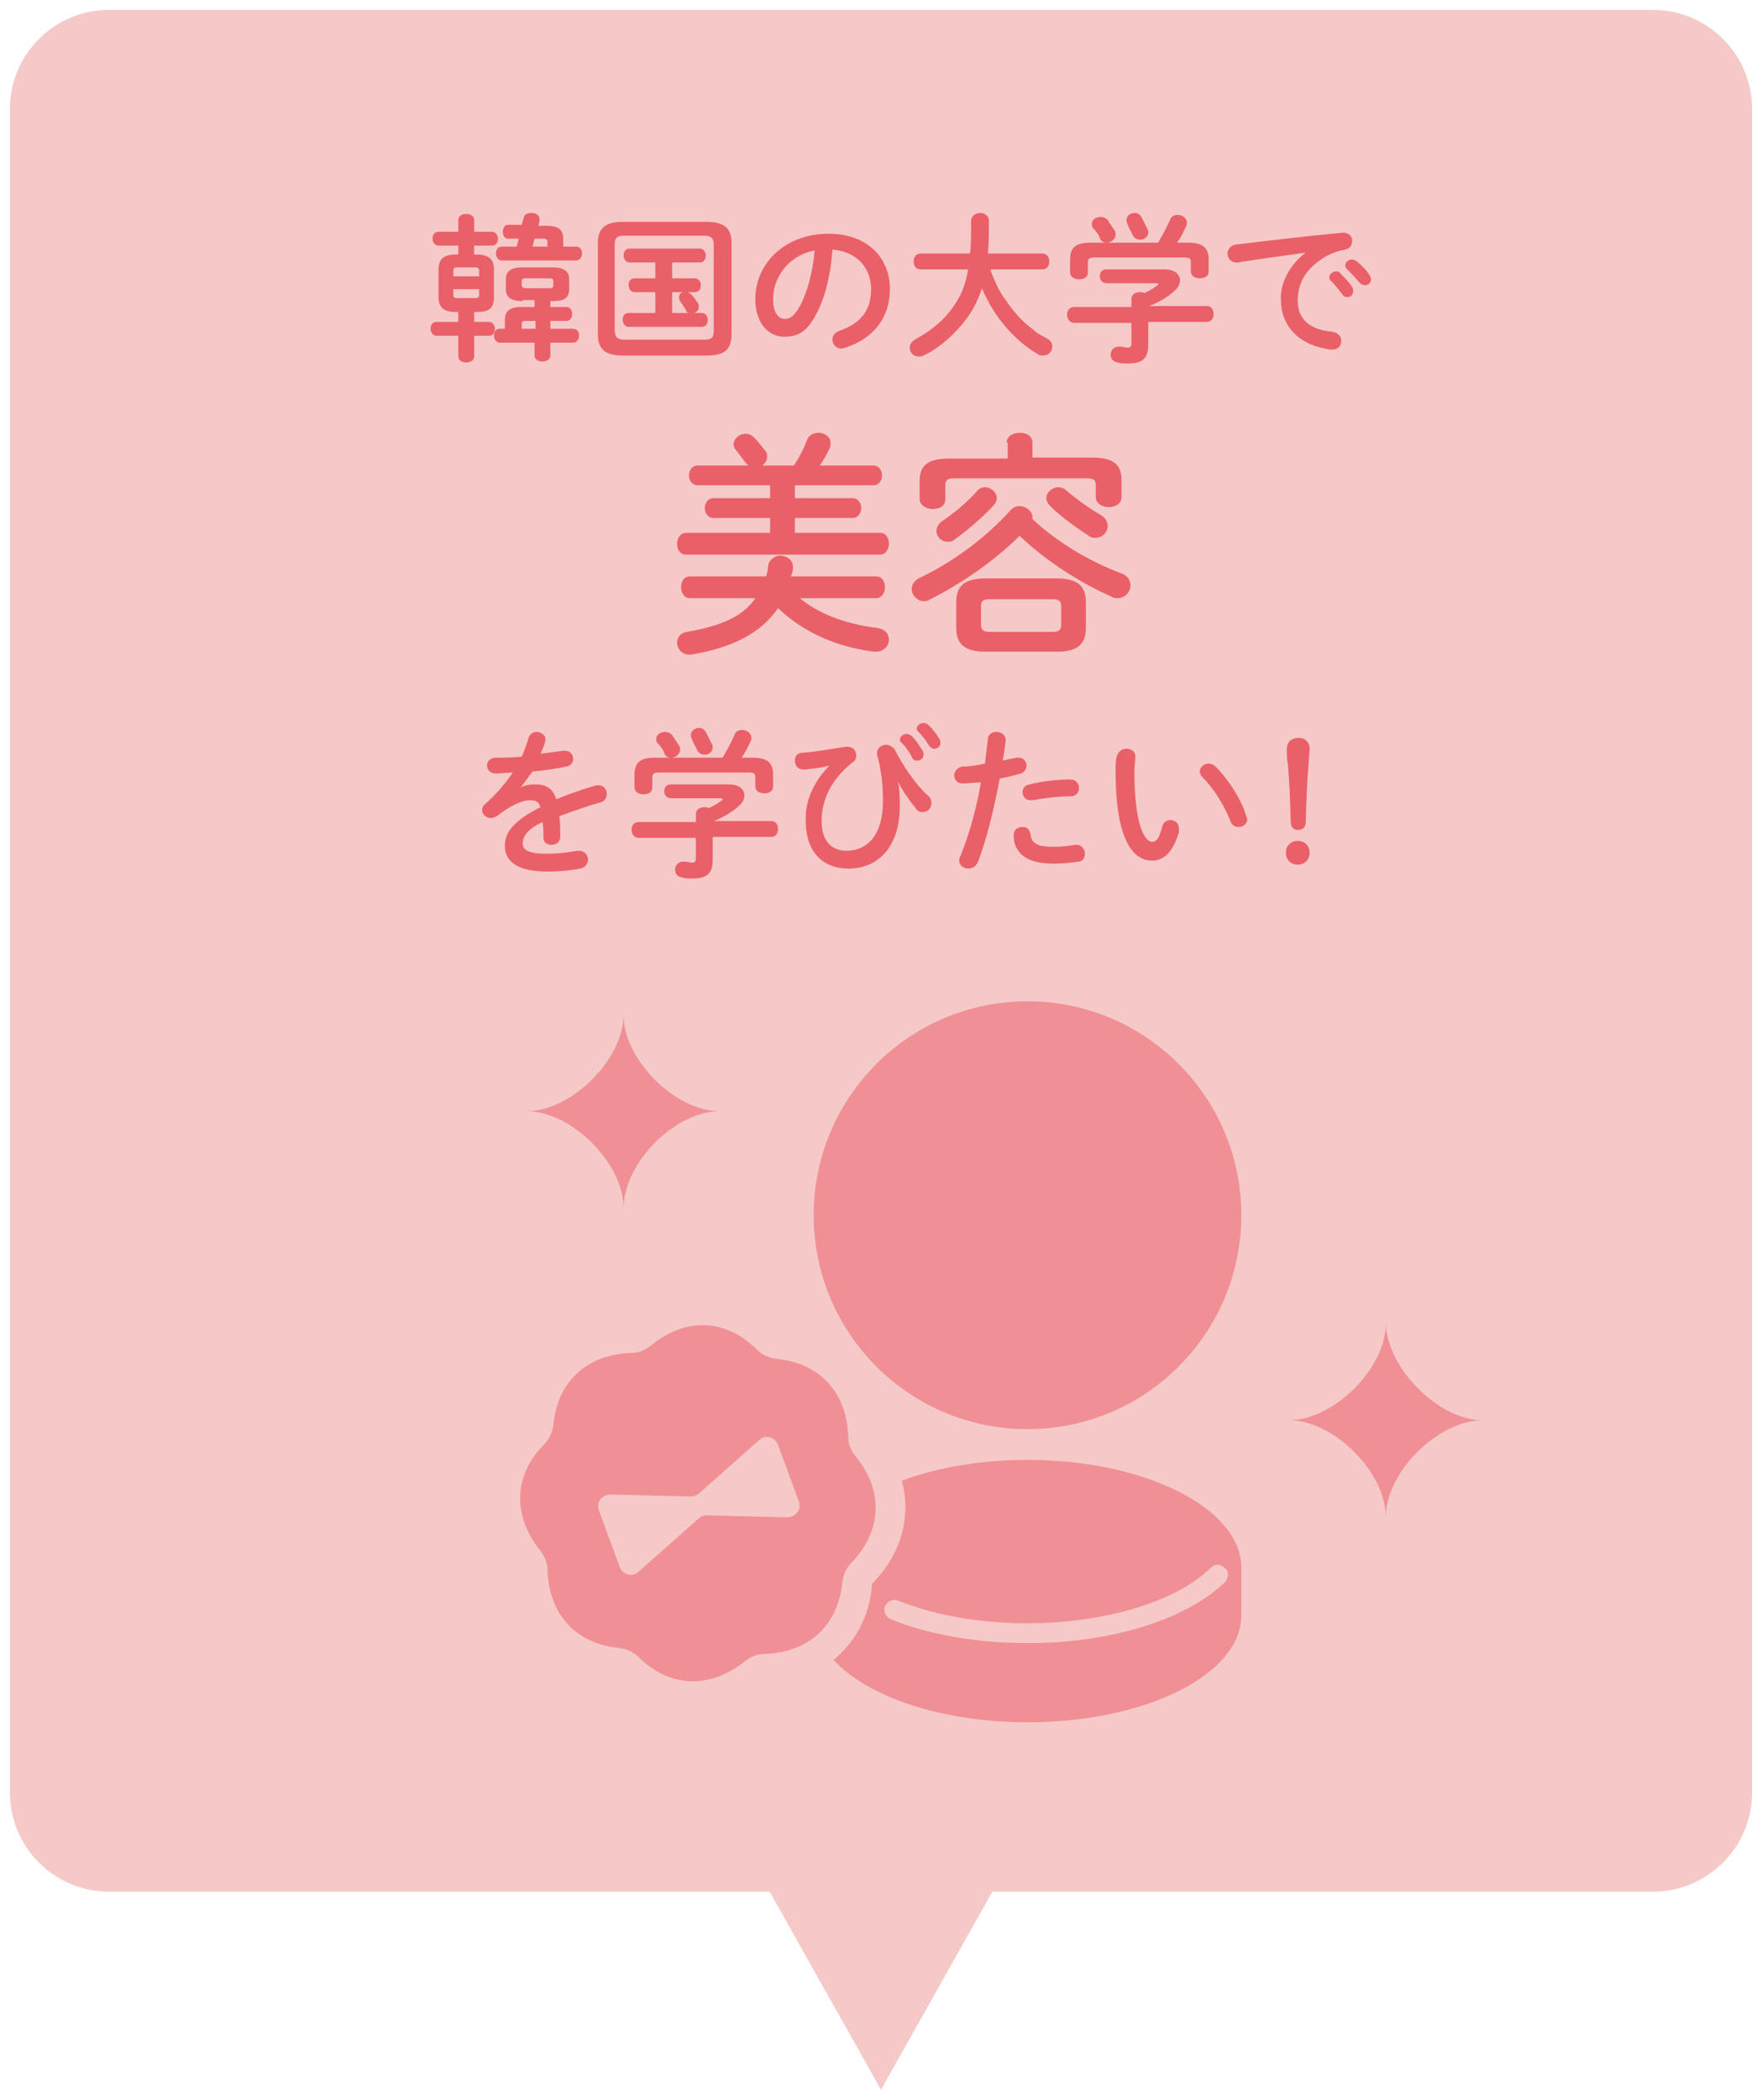 <?xml version="1.0" encoding="utf-8"?>
<!-- Generator: Adobe Illustrator 28.1.0, SVG Export Plug-In . SVG Version: 6.00 Build 0)  -->
<svg version="1.1" id="レイヤー_1" xmlns="http://www.w3.org/2000/svg" xmlns:xlink="http://www.w3.org/1999/xlink" x="0px"
	 y="0px" viewBox="0 0 178 212" style="enable-background:new 0 0 178 212;" xml:space="preserve">
<style type="text/css">
	.st0{fill:#F5C9C8;}
	.st1{fill:#EA6068;}
	.st2{fill:#F09095;}
</style>
<g>
	<g>
		<path class="st0" d="M177,181c0,5.5-4.5,10-10,10H11c-5.5,0-10-4.5-10-10V11C1,5.5,5.5,1,11,1h156c5.5,0,10,4.5,10,10V181z"/>
	</g>
	<polygon class="st0" points="89,211 107,179 71,179 	"/>
	<g>
		<path class="st1" d="M46,31.5c-1.2,0-1.7-0.5-1.7-1.5v-2.8c0-1,0.5-1.5,1.7-1.5h0.3v-0.9h-2c-0.4,0-0.6-0.4-0.6-0.7
			c0-0.4,0.2-0.7,0.6-0.7h2v-1.2c0-0.4,0.4-0.6,0.8-0.6c0.4,0,0.8,0.2,0.8,0.6v1.2h1.8c0.4,0,0.6,0.4,0.6,0.7c0,0.4-0.2,0.7-0.6,0.7
			h-1.8v0.9h0.3c1.2,0,1.7,0.5,1.7,1.5V30c0,1.2-0.6,1.5-1.7,1.5h-0.3v1h1.5c0.4,0,0.6,0.4,0.6,0.7c0,0.4-0.2,0.7-0.6,0.7h-1.5V36
			c0,0.4-0.4,0.6-0.8,0.6c-0.4,0-0.8-0.2-0.8-0.6v-2.1h-2.2c-0.4,0-0.6-0.4-0.6-0.7c0-0.4,0.2-0.7,0.6-0.7h2.2v-1H46z M48.4,27.3
			c0-0.2-0.1-0.3-0.4-0.3h-1.8c-0.3,0-0.4,0.1-0.4,0.3v0.6h2.6V27.3z M48,30.1c0.3,0,0.4-0.1,0.4-0.3v-0.6h-2.6v0.6
			c0,0.3,0.2,0.3,0.4,0.3H48z M52.8,30.4c-1.2,0-1.7-0.4-1.7-1.2v-1c0-0.8,0.5-1.2,1.7-1.2h3c1.2,0,1.7,0.4,1.7,1.2v1
			c0,1.1-0.8,1.2-1.7,1.2h-0.2V31h1.6c0.4,0,0.6,0.3,0.6,0.7s-0.2,0.7-0.6,0.7h-1.6v0.8h2.3c0.4,0,0.6,0.3,0.6,0.7
			c0,0.3-0.2,0.7-0.6,0.7h-2.3v1.3c0,0.4-0.4,0.6-0.8,0.6c-0.4,0-0.8-0.2-0.8-0.6v-1.3h-3.5c-0.4,0-0.6-0.4-0.6-0.7
			c0-0.4,0.2-0.7,0.6-0.7h0.5v-0.9c0-0.8,0.4-1.3,1.6-1.3h1.4v-0.7H52.8z M51.3,24.1c-0.3,0-0.5-0.3-0.5-0.7s0.2-0.7,0.5-0.7h1.4
			l0.2-0.7c0.1-0.4,0.4-0.5,0.8-0.5c0.4,0,0.8,0.2,0.8,0.6c0,0,0,0.1,0,0.2l-0.1,0.5h0.9c1.2,0,1.6,0.5,1.6,1.3v0.8h1.3
			c0.4,0,0.6,0.3,0.6,0.7c0,0.3-0.2,0.7-0.6,0.7h-7.5c-0.4,0-0.6-0.4-0.6-0.7c0-0.4,0.2-0.7,0.6-0.7h1.5l0.2-0.8H51.3z M54.1,32.4
			h-1c-0.3,0-0.4,0.1-0.4,0.3v0.5h1.4V32.4z M55.5,29.1c0.3,0,0.4-0.1,0.4-0.3v-0.4c0-0.2-0.1-0.3-0.4-0.3h-2.4
			c-0.3,0-0.4,0.1-0.4,0.3v0.4c0,0.2,0.2,0.3,0.4,0.3H55.5z M53.8,24.9h1.5v-0.5c0-0.2-0.1-0.3-0.4-0.3H54L53.8,24.9z"/>
		<path class="st1" d="M62.9,35.9c-1.8,0-2.5-0.7-2.5-2.1v-9.3c0-1.4,0.7-2.1,2.5-2.1h8.5c1.8,0,2.5,0.7,2.5,2.1v9.3
			c0,1.7-1,2.1-2.5,2.1H62.9z M71.1,34.3c0.8,0,1-0.2,1-0.9v-8.7c0-0.6-0.2-0.9-1-0.9h-8c-0.8,0-1,0.2-1,0.9v8.7
			c0,0.7,0.4,0.9,1,0.9H71.1z M67.9,28.1h2.3c0.4,0,0.6,0.4,0.6,0.7c0,0.4-0.2,0.7-0.6,0.7h-0.8c0.1,0,0.3,0.1,0.4,0.2
			c0.3,0.3,0.5,0.6,0.7,0.9c0.1,0.1,0.1,0.3,0.1,0.4c0,0.3-0.2,0.5-0.5,0.6h0.8c0.4,0,0.6,0.4,0.6,0.7c0,0.4-0.2,0.7-0.6,0.7h-7.4
			c-0.4,0-0.6-0.4-0.6-0.7c0-0.4,0.2-0.7,0.6-0.7h2.7v-2.1h-2.1c-0.4,0-0.6-0.4-0.6-0.7c0-0.4,0.2-0.7,0.6-0.7h2.1v-1.6h-2.6
			c-0.4,0-0.6-0.4-0.6-0.7c0-0.4,0.2-0.7,0.6-0.7h7.1c0.4,0,0.6,0.4,0.6,0.7c0,0.4-0.2,0.7-0.6,0.7h-2.8V28.1z M67.9,31.6h1.7
			c-0.1,0-0.3-0.1-0.3-0.3c-0.2-0.3-0.4-0.6-0.6-0.9c-0.1-0.1-0.1-0.3-0.1-0.4c0-0.3,0.2-0.5,0.5-0.5h-1.2V31.6z"/>
		<path class="st1" d="M76.3,30.2c0-3.6,3-6.6,7.4-6.6c3.9,0,6.2,2.4,6.2,5.6c0,2.9-1.7,5-4.5,5.9c-0.1,0-0.3,0.1-0.4,0.1
			c-0.5,0-0.9-0.4-0.9-0.9c0-0.4,0.2-0.7,0.7-0.9c2.3-0.8,3.2-2.2,3.2-4.2c0-2.1-1.4-3.8-3.9-4c-0.2,2.7-0.8,5.1-1.8,6.8
			c-0.9,1.6-1.8,2-3.1,2C77.7,34,76.3,32.7,76.3,30.2z M78.1,30.2c0,1.5,0.6,2,1.2,2c0.5,0,0.9-0.3,1.4-1.1c0.8-1.4,1.4-3.5,1.6-5.8
			C79.9,25.7,78.1,27.8,78.1,30.2z"/>
		<path class="st1" d="M100.1,27.4c0.4,1,0.8,2,1.5,2.9c0.8,1.2,1.7,2.2,2.8,3c0.4,0.4,0.9,0.6,1.4,0.9c0.4,0.2,0.5,0.5,0.5,0.8
			c0,0.5-0.4,0.9-0.9,0.9c-0.2,0-0.4,0-0.5-0.1c-2.4-1.4-4.5-3.8-5.7-6.7c-0.4,1.2-0.9,2.2-1.5,3c-1.1,1.5-2.7,3-4.4,3.8
			c-0.2,0.1-0.4,0.1-0.5,0.1c-0.5,0-0.9-0.4-0.9-0.9c0-0.3,0.2-0.6,0.5-0.8c1.5-0.8,2.9-1.9,3.8-3.2c0.8-1.1,1.3-2.1,1.6-3.9H93
			c-0.5,0-0.7-0.4-0.7-0.8c0-0.4,0.2-0.8,0.7-0.8h5c0.1-0.9,0.1-2,0.1-3.3c0-0.5,0.5-0.8,0.9-0.8c0.5,0,0.9,0.3,0.9,0.8
			c0,1.3,0,2.4-0.1,3.3h5.5c0.5,0,0.7,0.4,0.7,0.8c0,0.4-0.2,0.8-0.7,0.8H100.1z"/>
		<path class="st1" d="M114.3,30.2c0-0.5,0.4-0.7,0.9-0.7c0.1,0,0.3,0,0.4,0.1c0.4-0.2,0.8-0.4,1.2-0.7c0.1-0.1,0.2-0.1,0.2-0.2
			c0-0.1-0.1-0.1-0.3-0.1h-4.9c-0.5,0-0.7-0.4-0.7-0.7c0-0.4,0.2-0.7,0.7-0.7h5.8c1.1,0,1.6,0.5,1.6,1.1c0,0.4-0.2,0.8-0.7,1.2
			c-0.7,0.6-1.6,1.1-2.4,1.4v0h5.8c0.5,0,0.7,0.4,0.7,0.8c0,0.4-0.2,0.8-0.7,0.8H116v2.3c0,1.4-0.6,1.9-2,1.9c-0.4,0-0.8,0-1.1-0.1
			c-0.5-0.1-0.7-0.4-0.7-0.8c0-0.4,0.3-0.8,0.8-0.8c0,0,0.1,0,0.2,0c0.3,0,0.5,0.1,0.7,0.1c0.3,0,0.4-0.1,0.4-0.5v-2h-5.8
			c-0.4,0-0.7-0.4-0.7-0.8c0-0.4,0.2-0.8,0.7-0.8h5.8V30.2z M117,24.5c0.4-0.7,0.8-1.4,1.2-2.3c0.1-0.4,0.5-0.5,0.8-0.5
			c0.4,0,0.9,0.3,0.9,0.8c0,0.1,0,0.2-0.1,0.4c-0.3,0.6-0.5,1.1-0.9,1.6h1.1c1.5,0,2.1,0.5,2.1,1.7v1.2c0,0.5-0.4,0.7-0.9,0.7
			c-0.4,0-0.9-0.2-0.9-0.7v-0.9c0-0.4-0.1-0.5-0.7-0.5h-9c-0.5,0-0.7,0.1-0.7,0.5v1c0,0.5-0.4,0.7-0.9,0.7c-0.4,0-0.9-0.2-0.9-0.7
			v-1.3c0-1.2,0.6-1.7,2-1.7H117z M112.6,23.3c0.1,0.1,0.1,0.3,0.1,0.4c0,0.4-0.4,0.8-0.9,0.8c-0.3,0-0.6-0.1-0.7-0.5
			c-0.1-0.3-0.4-0.7-0.7-1c-0.1-0.1-0.1-0.3-0.1-0.4c0-0.4,0.4-0.7,0.9-0.7c0.2,0,0.5,0.1,0.7,0.3C112.1,22.6,112.4,22.9,112.6,23.3
			z M115.9,23.1c0.1,0.1,0.1,0.3,0.1,0.4c0,0.4-0.4,0.7-0.8,0.7c-0.3,0-0.6-0.1-0.8-0.5c-0.1-0.3-0.4-0.7-0.5-1.1
			c-0.1-0.1-0.1-0.3-0.1-0.4c0-0.4,0.4-0.7,0.8-0.7c0.3,0,0.5,0.1,0.7,0.4C115.5,22.3,115.7,22.7,115.9,23.1z"/>
		<path class="st1" d="M131.9,25.5c-1.9,0.3-4.5,0.6-6.8,1c-0.1,0-0.1,0-0.2,0c-0.6,0-0.9-0.5-0.9-0.9c0-0.4,0.3-0.8,0.8-0.9
			c3.3-0.4,7.5-0.9,10.8-1.2h0.1c0.6,0,0.9,0.4,0.9,0.8c0,0.4-0.2,0.8-0.7,0.9c-0.6,0.1-1.2,0.3-1.8,0.6c-2.5,1.4-3,3.1-3,4.6
			c0,1.8,1.2,2.9,3.5,3.1c0.6,0.1,0.9,0.5,0.9,0.9c0,0.5-0.3,0.9-0.9,0.9c-0.1,0-0.4,0-0.7-0.1c-2.9-0.5-4.5-2.5-4.5-4.9
			C129.3,28.8,130.1,26.9,131.9,25.5L131.9,25.5z M134.3,28c0-0.3,0.3-0.6,0.7-0.6c0.1,0,0.3,0,0.4,0.2c0.4,0.4,0.9,0.9,1.2,1.4
			c0.1,0.1,0.1,0.3,0.1,0.4c0,0.4-0.3,0.6-0.6,0.6c-0.2,0-0.4-0.1-0.5-0.3c-0.4-0.5-0.8-1-1.2-1.4C134.3,28.3,134.3,28.1,134.3,28z
			 M135.9,26.8c0-0.3,0.3-0.6,0.7-0.6c0.2,0,0.3,0.1,0.5,0.2c0.4,0.4,0.9,0.8,1.2,1.3c0.1,0.2,0.2,0.3,0.2,0.5
			c0,0.4-0.3,0.6-0.6,0.6c-0.2,0-0.4-0.1-0.6-0.3c-0.4-0.5-0.8-0.9-1.2-1.3C135.9,27,135.9,26.9,135.9,26.8z"/>
		<path class="st1" d="M80.3,50.3h5.8c0.6,0,0.9,0.5,0.9,1c0,0.5-0.3,1-0.9,1h-5.8v1.5h8.6c0.6,0,0.9,0.5,0.9,1.1
			c0,0.5-0.3,1.1-0.9,1.1H69.3c-0.6,0-0.9-0.5-0.9-1.1c0-0.5,0.3-1.1,0.9-1.1h8.5v-1.5h-5.7c-0.6,0-0.9-0.5-0.9-1c0-0.5,0.3-1,0.9-1
			h5.7V49h-7.3c-0.6,0-0.9-0.5-0.9-1c0-0.5,0.3-1,0.9-1h5.1c-0.1-0.1-0.2-0.2-0.3-0.3c-0.3-0.4-0.6-0.8-0.9-1.2
			c-0.2-0.2-0.3-0.4-0.3-0.6c0-0.6,0.6-1.1,1.2-1.1c0.3,0,0.6,0.1,0.9,0.4c0.3,0.3,0.7,0.8,1.1,1.3c0.2,0.2,0.2,0.5,0.2,0.6
			c0,0.4-0.2,0.7-0.5,0.9h3.2c0.6-0.9,1-1.7,1.3-2.5c0.2-0.6,0.7-0.8,1.2-0.8c0.6,0,1.2,0.4,1.2,1c0,0.2,0,0.4-0.1,0.6
			c-0.3,0.6-0.6,1.2-1,1.7h5.4c0.6,0,0.9,0.5,0.9,1c0,0.5-0.3,1-0.9,1h-7.9V50.3z M80.8,60.4c1.8,1.5,4.5,2.6,7.8,3
			c0.8,0.1,1.2,0.6,1.2,1.2c0,0.6-0.5,1.2-1.3,1.2c-0.1,0-0.2,0-0.2,0c-4-0.5-7.3-2.1-9.7-4.4c-1.7,2.5-4.6,4-8.8,4.7
			c-0.1,0-0.2,0-0.2,0c-0.7,0-1.2-0.6-1.2-1.2c0-0.5,0.3-1,1-1.1c3.5-0.6,5.7-1.6,6.9-3.4h-6.6c-0.6,0-0.9-0.6-0.9-1.1
			c0-0.6,0.3-1.1,0.9-1.1h7.7c0.1-0.4,0.2-0.7,0.2-1.1c0.1-0.6,0.7-1,1.2-1c0.6,0,1.3,0.4,1.3,1.1c0,0.1,0,0.1,0,0.2
			c0,0.3-0.1,0.5-0.2,0.8h8.6c0.6,0,0.9,0.5,0.9,1.1c0,0.5-0.3,1.1-0.9,1.1H80.8z"/>
		<path class="st1" d="M113.3,57.9c0.6,0.2,0.9,0.7,0.9,1.2c0,0.6-0.5,1.3-1.3,1.3c-0.2,0-0.4,0-0.7-0.2c-3.4-1.5-6.8-3.8-9.2-6.1
			c-2.6,2.6-6,4.9-9.2,6.5c-0.2,0.1-0.3,0.1-0.5,0.1c-0.6,0-1.2-0.6-1.2-1.2c0-0.4,0.2-0.8,0.7-1.1c3.4-1.6,6.8-4.1,9.3-6.9
			c0.3-0.3,0.6-0.4,0.9-0.4c0.6,0,1.3,0.5,1.3,1.1c0,0,0,0.1,0,0.2C106.5,54.5,109.8,56.6,113.3,57.9z M101.7,44.7
			c0-0.7,0.7-1,1.3-1c0.7,0,1.3,0.3,1.3,1v1.5h6c2.2,0,3,0.7,3,2.3v1.7c0,0.7-0.7,1-1.3,1c-0.7,0-1.3-0.4-1.3-1V49
			c0-0.5-0.2-0.7-0.8-0.7H96.3c-0.6,0-0.8,0.2-0.8,0.7v1.4c0,0.7-0.6,1-1.3,1c-0.6,0-1.3-0.4-1.3-1v-1.8c0-1.6,0.8-2.3,3-2.3h5.9
			V44.7z M99.5,49.2c0.6,0,1.2,0.5,1.2,1.1c0,0.2-0.1,0.5-0.3,0.7c-1.1,1.2-2.6,2.5-4,3.5c-0.2,0.2-0.5,0.2-0.7,0.2
			c-0.6,0-1.1-0.5-1.1-1.1c0-0.4,0.2-0.7,0.6-1c1.2-0.8,2.5-1.9,3.4-2.9C98.9,49.3,99.2,49.2,99.5,49.2z M99.6,65.8
			c-2.2,0-3-0.8-3-2.4v-2.6c0-1.6,0.8-2.4,3-2.4h7.1c2.2,0,3,0.8,3,2.4v2.6c0,2-1.3,2.4-3,2.4H99.6z M106.3,63.8
			c0.7,0,0.9-0.2,0.9-0.7v-1.9c0-0.5-0.2-0.7-0.9-0.7H100c-0.7,0-0.9,0.2-0.9,0.7v1.9c0,0.6,0.4,0.7,0.9,0.7H106.3z M111.2,52
			c0.5,0.3,0.7,0.7,0.7,1.1c0,0.6-0.5,1.2-1.2,1.2c-0.2,0-0.5,0-0.7-0.2c-1.4-0.9-2.9-2-3.9-3c-0.3-0.3-0.4-0.6-0.4-0.8
			c0-0.6,0.6-1.1,1.2-1.1c0.3,0,0.6,0.1,0.8,0.3C108.6,50.3,110,51.3,111.2,52z"/>
		<path class="st1" d="M52.6,79.5c0.4-0.2,0.9-0.3,1.4-0.3c1.1,0,1.8,0.3,2.2,1.5c1.2-0.5,2.6-1,4-1.4c0.1,0,0.2,0,0.3,0
			c0.5,0,0.8,0.4,0.8,0.9c0,0.3-0.2,0.7-0.6,0.8c-1.4,0.4-2.8,0.9-4.2,1.4c0.1,0.6,0.1,1.3,0.1,2.1c0,0.5-0.4,0.8-0.9,0.8
			c-0.4,0-0.8-0.2-0.8-0.7c0-0.6,0-1.1-0.1-1.6c-1.7,0.8-2,1.6-2,2.2c0,0.6,0.6,1,2.4,1c1,0,2.1-0.1,3.1-0.3c0.1,0,0.1,0,0.2,0
			c0.5,0,0.9,0.4,0.9,0.9c0,0.4-0.3,0.8-0.8,0.9c-1,0.2-2.2,0.3-3.3,0.3c-3,0-4.3-1-4.3-2.6c0-1.3,0.8-2.5,3.6-3.9
			c-0.2-0.6-0.5-0.7-1.1-0.7c-0.6,0-1.8,0.4-3.3,1.6c-0.2,0.1-0.4,0.2-0.6,0.2c-0.5,0-0.9-0.4-0.9-0.8c0-0.2,0.1-0.5,0.4-0.7
			c1-0.9,1.9-1.9,2.7-3.1c-0.6,0-1.2,0.1-1.7,0.1c-0.6,0-0.9-0.4-0.9-0.8c0-0.4,0.3-0.8,0.9-0.8c0.8,0,1.6,0,2.6-0.1
			c0.3-0.6,0.5-1.3,0.7-1.9c0.1-0.4,0.5-0.6,0.8-0.6c0.4,0,0.9,0.3,0.9,0.7c0,0.1,0,0.2,0,0.2c-0.1,0.4-0.3,0.9-0.5,1.3
			c0.8-0.1,1.6-0.2,2.3-0.3c0.1,0,0.1,0,0.2,0c0.5,0,0.8,0.4,0.8,0.8c0,0.4-0.2,0.7-0.7,0.8c-1,0.2-2.2,0.4-3.4,0.5
			C53.4,78.4,53,79,52.6,79.5L52.6,79.5z"/>
		<path class="st1" d="M70.3,82.2c0-0.5,0.4-0.7,0.9-0.7c0.1,0,0.3,0,0.4,0.1c0.4-0.2,0.8-0.4,1.2-0.7c0.1-0.1,0.2-0.1,0.2-0.2
			c0-0.1-0.1-0.1-0.3-0.1h-4.9c-0.5,0-0.7-0.4-0.7-0.7c0-0.4,0.2-0.7,0.7-0.7h5.8c1.1,0,1.6,0.5,1.6,1.1c0,0.4-0.2,0.8-0.7,1.2
			c-0.7,0.6-1.6,1.1-2.4,1.4v0h5.8c0.5,0,0.7,0.4,0.7,0.8c0,0.4-0.2,0.8-0.7,0.8H72v2.3c0,1.4-0.6,1.9-2,1.9c-0.4,0-0.8,0-1.1-0.1
			c-0.5-0.1-0.7-0.4-0.7-0.8c0-0.4,0.3-0.8,0.8-0.8c0,0,0.1,0,0.2,0c0.3,0,0.5,0.1,0.7,0.1c0.3,0,0.4-0.1,0.4-0.5v-2h-5.8
			c-0.4,0-0.7-0.4-0.7-0.8c0-0.4,0.2-0.8,0.7-0.8h5.8V82.2z M73,76.5c0.4-0.7,0.8-1.4,1.2-2.3c0.1-0.4,0.5-0.5,0.8-0.5
			c0.4,0,0.9,0.3,0.9,0.8c0,0.1,0,0.2-0.1,0.4c-0.3,0.6-0.5,1.1-0.9,1.6H76c1.5,0,2.1,0.5,2.1,1.7v1.2c0,0.5-0.4,0.7-0.9,0.7
			c-0.4,0-0.9-0.2-0.9-0.7v-0.9c0-0.4-0.1-0.5-0.7-0.5h-9c-0.5,0-0.7,0.1-0.7,0.5v1c0,0.5-0.4,0.7-0.9,0.7c-0.4,0-0.9-0.2-0.9-0.7
			v-1.3c0-1.2,0.6-1.7,2-1.7H73z M68.6,75.3c0.1,0.1,0.1,0.3,0.1,0.4c0,0.4-0.4,0.8-0.9,0.8c-0.3,0-0.6-0.1-0.7-0.5
			c-0.1-0.3-0.4-0.7-0.7-1c-0.1-0.1-0.1-0.3-0.1-0.4c0-0.4,0.4-0.7,0.9-0.7c0.2,0,0.5,0.1,0.7,0.3C68.1,74.6,68.4,74.9,68.6,75.3z
			 M71.9,75.1c0.1,0.1,0.1,0.3,0.1,0.4c0,0.4-0.4,0.7-0.8,0.7c-0.3,0-0.6-0.1-0.8-0.5c-0.1-0.3-0.4-0.7-0.5-1.1
			c-0.1-0.1-0.1-0.3-0.1-0.4c0-0.4,0.4-0.7,0.8-0.7c0.3,0,0.5,0.1,0.7,0.4C71.5,74.3,71.7,74.7,71.9,75.1z"/>
		<path class="st1" d="M83.8,77.3c-0.7,0.2-1.6,0.3-2.5,0.4h-0.1c-0.6,0-0.9-0.4-0.9-0.9c0-0.4,0.2-0.8,0.8-0.8
			c1.4-0.1,3-0.4,4.3-0.6c0.1,0,0.1,0,0.2,0c0.6,0,0.9,0.4,0.9,0.9c0,0.3-0.1,0.5-0.4,0.7c-2.4,1.9-3.1,4.1-3.1,5.9c0,2,1,3,2.5,3
			c2.2,0,3.7-1.7,3.7-5c0-1.8-0.2-3.3-0.6-4.7c0-0.1,0-0.2,0-0.2c0-0.5,0.5-0.8,0.9-0.8c0.3,0,0.7,0.2,0.9,0.5
			c0.8,1.6,2.1,3.5,3.3,4.6c0.3,0.2,0.4,0.5,0.4,0.8c0,0.5-0.4,0.9-0.9,0.9c-0.3,0-0.5-0.1-0.7-0.4c-0.8-1-1.4-1.9-1.8-2.7l0,0
			c0.2,0.8,0.2,1.7,0.2,2.5c0,4-2.1,6.3-5.2,6.3c-2.4,0-4.3-1.5-4.3-4.8C81.3,81.2,82,79.1,83.8,77.3L83.8,77.3z M90.9,74.7
			c0-0.3,0.3-0.6,0.7-0.6c0.2,0,0.3,0.1,0.5,0.2c0.4,0.4,0.8,1,1.1,1.5c0.1,0.1,0.1,0.3,0.1,0.4c0,0.4-0.3,0.6-0.7,0.6
			c-0.2,0-0.4-0.1-0.5-0.4c-0.3-0.6-0.7-1.1-1.1-1.5C91,75,90.9,74.8,90.9,74.7z M92.6,73.6c0-0.3,0.3-0.6,0.7-0.6
			c0.2,0,0.4,0.1,0.5,0.2c0.4,0.4,0.8,0.9,1.1,1.4c0.1,0.2,0.1,0.3,0.1,0.4c0,0.4-0.3,0.6-0.6,0.6c-0.2,0-0.4-0.1-0.6-0.4
			c-0.3-0.5-0.7-1-1.1-1.4C92.7,73.8,92.6,73.7,92.6,73.6z"/>
		<path class="st1" d="M97.2,79.1c-0.5,0-0.8-0.4-0.8-0.8c0-0.4,0.3-0.8,0.8-0.9c0.6,0,1.4-0.1,2.3-0.3c0.1-0.9,0.2-1.6,0.3-2.5
			c0-0.5,0.5-0.7,0.9-0.7c0.4,0,0.9,0.3,0.9,0.8v0.1c-0.1,0.8-0.2,1.3-0.3,2c0.4-0.1,0.9-0.2,1.4-0.3c0.1,0,0.2,0,0.2,0
			c0.5,0,0.8,0.4,0.8,0.8c0,0.3-0.2,0.7-0.6,0.8c-0.7,0.2-1.4,0.4-2.1,0.5c-0.6,3.1-1.3,6.1-2.2,8.4c-0.2,0.5-0.6,0.7-1,0.7
			c-0.4,0-0.9-0.3-0.9-0.8c0-0.1,0-0.3,0.1-0.4c0.9-2.2,1.6-4.7,2.1-7.5C98.5,79,97.9,79.1,97.2,79.1z M103.3,83.5
			c0.4,0,0.7,0.2,0.8,0.7c0.1,1,0.7,1.3,2.4,1.3c0.8,0,1.5-0.1,2.1-0.2c0,0,0.1,0,0.2,0c0.5,0,0.8,0.5,0.8,0.9
			c0,0.4-0.2,0.8-0.7,0.8c-0.7,0.1-1.5,0.2-2.4,0.2c-2.2,0-3.2-0.6-3.7-1.4c-0.3-0.4-0.4-1-0.4-1.5
			C102.4,83.8,102.8,83.5,103.3,83.5z M108.1,78.7c0.6,0,0.9,0.4,0.9,0.9c0,0.4-0.3,0.8-0.8,0.8c-1.3,0-2.8,0.2-3.9,0.4
			c-0.1,0-0.1,0-0.2,0c-0.5,0-0.8-0.4-0.8-0.8c0-0.4,0.2-0.7,0.7-0.8C105.2,78.9,106.8,78.7,108.1,78.7z"/>
		<path class="st1" d="M113.8,75.6c0.5,0,0.9,0.3,0.9,0.8c0,0.2-0.1,1-0.1,1.5c0,5.6,1.1,7.1,1.8,7.1c0.4,0,0.7-0.3,1-1.5
			c0.1-0.5,0.5-0.7,0.8-0.7c0.5,0,0.9,0.3,0.9,0.9c0,0.1,0,0.2,0,0.3c-0.6,2.1-1.6,2.9-2.7,2.9c-2.3,0-3.7-2.9-3.7-8.9
			c0-0.7,0-1.2,0.1-1.6C113,75.8,113.4,75.6,113.8,75.6z M125.9,82.4c0,0.1,0.1,0.2,0.1,0.3c0,0.5-0.4,0.8-0.9,0.8
			c-0.3,0-0.7-0.2-0.8-0.6c-0.6-1.5-1.6-3.2-2.8-4.4c-0.2-0.2-0.3-0.4-0.3-0.6c0-0.4,0.4-0.8,0.9-0.8c0.2,0,0.5,0.1,0.7,0.3
			C124.1,78.7,125.4,80.7,125.9,82.4z"/>
		<path class="st1" d="M132.3,86.1c0,0.7-0.5,1.2-1.2,1.2c-0.7,0-1.2-0.5-1.2-1.2c0-0.7,0.5-1.2,1.2-1.2
			C131.8,84.9,132.3,85.4,132.3,86.1z M130,75.6c0-0.7,0.5-1.1,1.2-1.1c0.6,0,1.1,0.4,1.1,1.1c0,0.4-0.1,1.1-0.1,1.5
			c-0.2,2.3-0.2,3.3-0.3,6c0,0.4-0.3,0.7-0.8,0.7c-0.4,0-0.7-0.3-0.7-0.7c-0.1-2.7-0.1-3.7-0.3-6C130,76.7,130,76,130,75.6z"/>
	</g>
	<g>
		<g>
			<g>
				<circle class="st2" cx="103.8" cy="122.7" r="21.6"/>
				<path class="st2" d="M103.8,147.4c-4.8,0-9.2,0.8-12.7,2.1c1,3.7-0.1,7.5-3,10.4c-0.2,3.2-1.7,5.9-3.9,7.7
					c3.4,3.7,10.9,6.3,19.6,6.3c11.9,0,21.6-4.8,21.6-10.8v0v-4.8C125.4,152.3,115.7,147.4,103.8,147.4z M123.8,159.7
					c-3.9,3.8-11.5,6.2-19.9,6.2c-5.1,0-9.9-0.8-13.9-2.4c-0.5-0.2-0.8-0.8-0.6-1.3c0.2-0.5,0.8-0.8,1.3-0.6
					c3.7,1.5,8.3,2.3,13.1,2.3c7.8,0,15.1-2.2,18.5-5.6c0.4-0.4,1-0.4,1.4,0C124.2,158.6,124.1,159.3,123.8,159.7z"/>
			</g>
			<path class="st2" d="M86.4,147c-0.4-0.5-0.7-1.2-0.7-1.8c-0.1-4.6-2.9-7.6-7.3-8c-0.7-0.1-1.4-0.4-1.9-0.9
				c-1.6-1.6-3.5-2.5-5.5-2.5c-1.8,0-3.6,0.7-5.3,2.1c-0.5,0.4-1.2,0.7-1.8,0.7c-4.6,0.1-7.6,2.9-8,7.3c-0.1,0.7-0.4,1.4-0.9,1.9
				c-3.1,3.1-3.3,7.2-0.4,10.8c0.4,0.5,0.7,1.2,0.7,1.8c0.1,4.6,2.9,7.6,7.3,8c0.7,0.1,1.4,0.4,1.9,0.9c3.1,3.1,7.2,3.3,10.8,0.4
				c0.5-0.4,1.2-0.7,1.8-0.7c4.6-0.1,7.6-2.9,8-7.3c0.1-0.7,0.4-1.4,0.9-1.9C89.1,154.6,89.3,150.5,86.4,147z M79.5,153.2l-8.1-0.2
				c-0.3,0-0.6,0.1-0.8,0.3l-6.1,5.4c-0.6,0.6-1.6,0.3-1.9-0.5l-2.1-5.7c-0.3-0.8,0.3-1.6,1.2-1.6l8.1,0.2c0.3,0,0.6-0.1,0.8-0.3
				l6.1-5.4c0.6-0.6,1.6-0.3,1.9,0.5l2.1,5.7C81,152.4,80.4,153.2,79.5,153.2z"/>
		</g>
		<path class="st2" d="M149.8,143.4c-4.5,0-9.8,5.2-9.8,9.8c0-4.5-5.2-9.8-9.8-9.8c4.5,0,9.8-5.2,9.8-9.8
			C140.1,138.1,145.3,143.4,149.8,143.4z"/>
		<path class="st2" d="M72.7,112.2c-4.5,0-9.7,5.2-9.7,9.8c0-4.5-5.2-9.8-9.8-9.8c4.5,0,9.8-5.2,9.8-9.8
			C62.9,106.9,68.2,112.2,72.7,112.2z"/>
	</g>
</g>
<g>
</g>
<g>
</g>
<g>
</g>
<g>
</g>
<g>
</g>
<g>
</g>
<g>
</g>
<g>
</g>
<g>
</g>
<g>
</g>
<g>
</g>
<g>
</g>
<g>
</g>
<g>
</g>
<g>
</g>
</svg>
